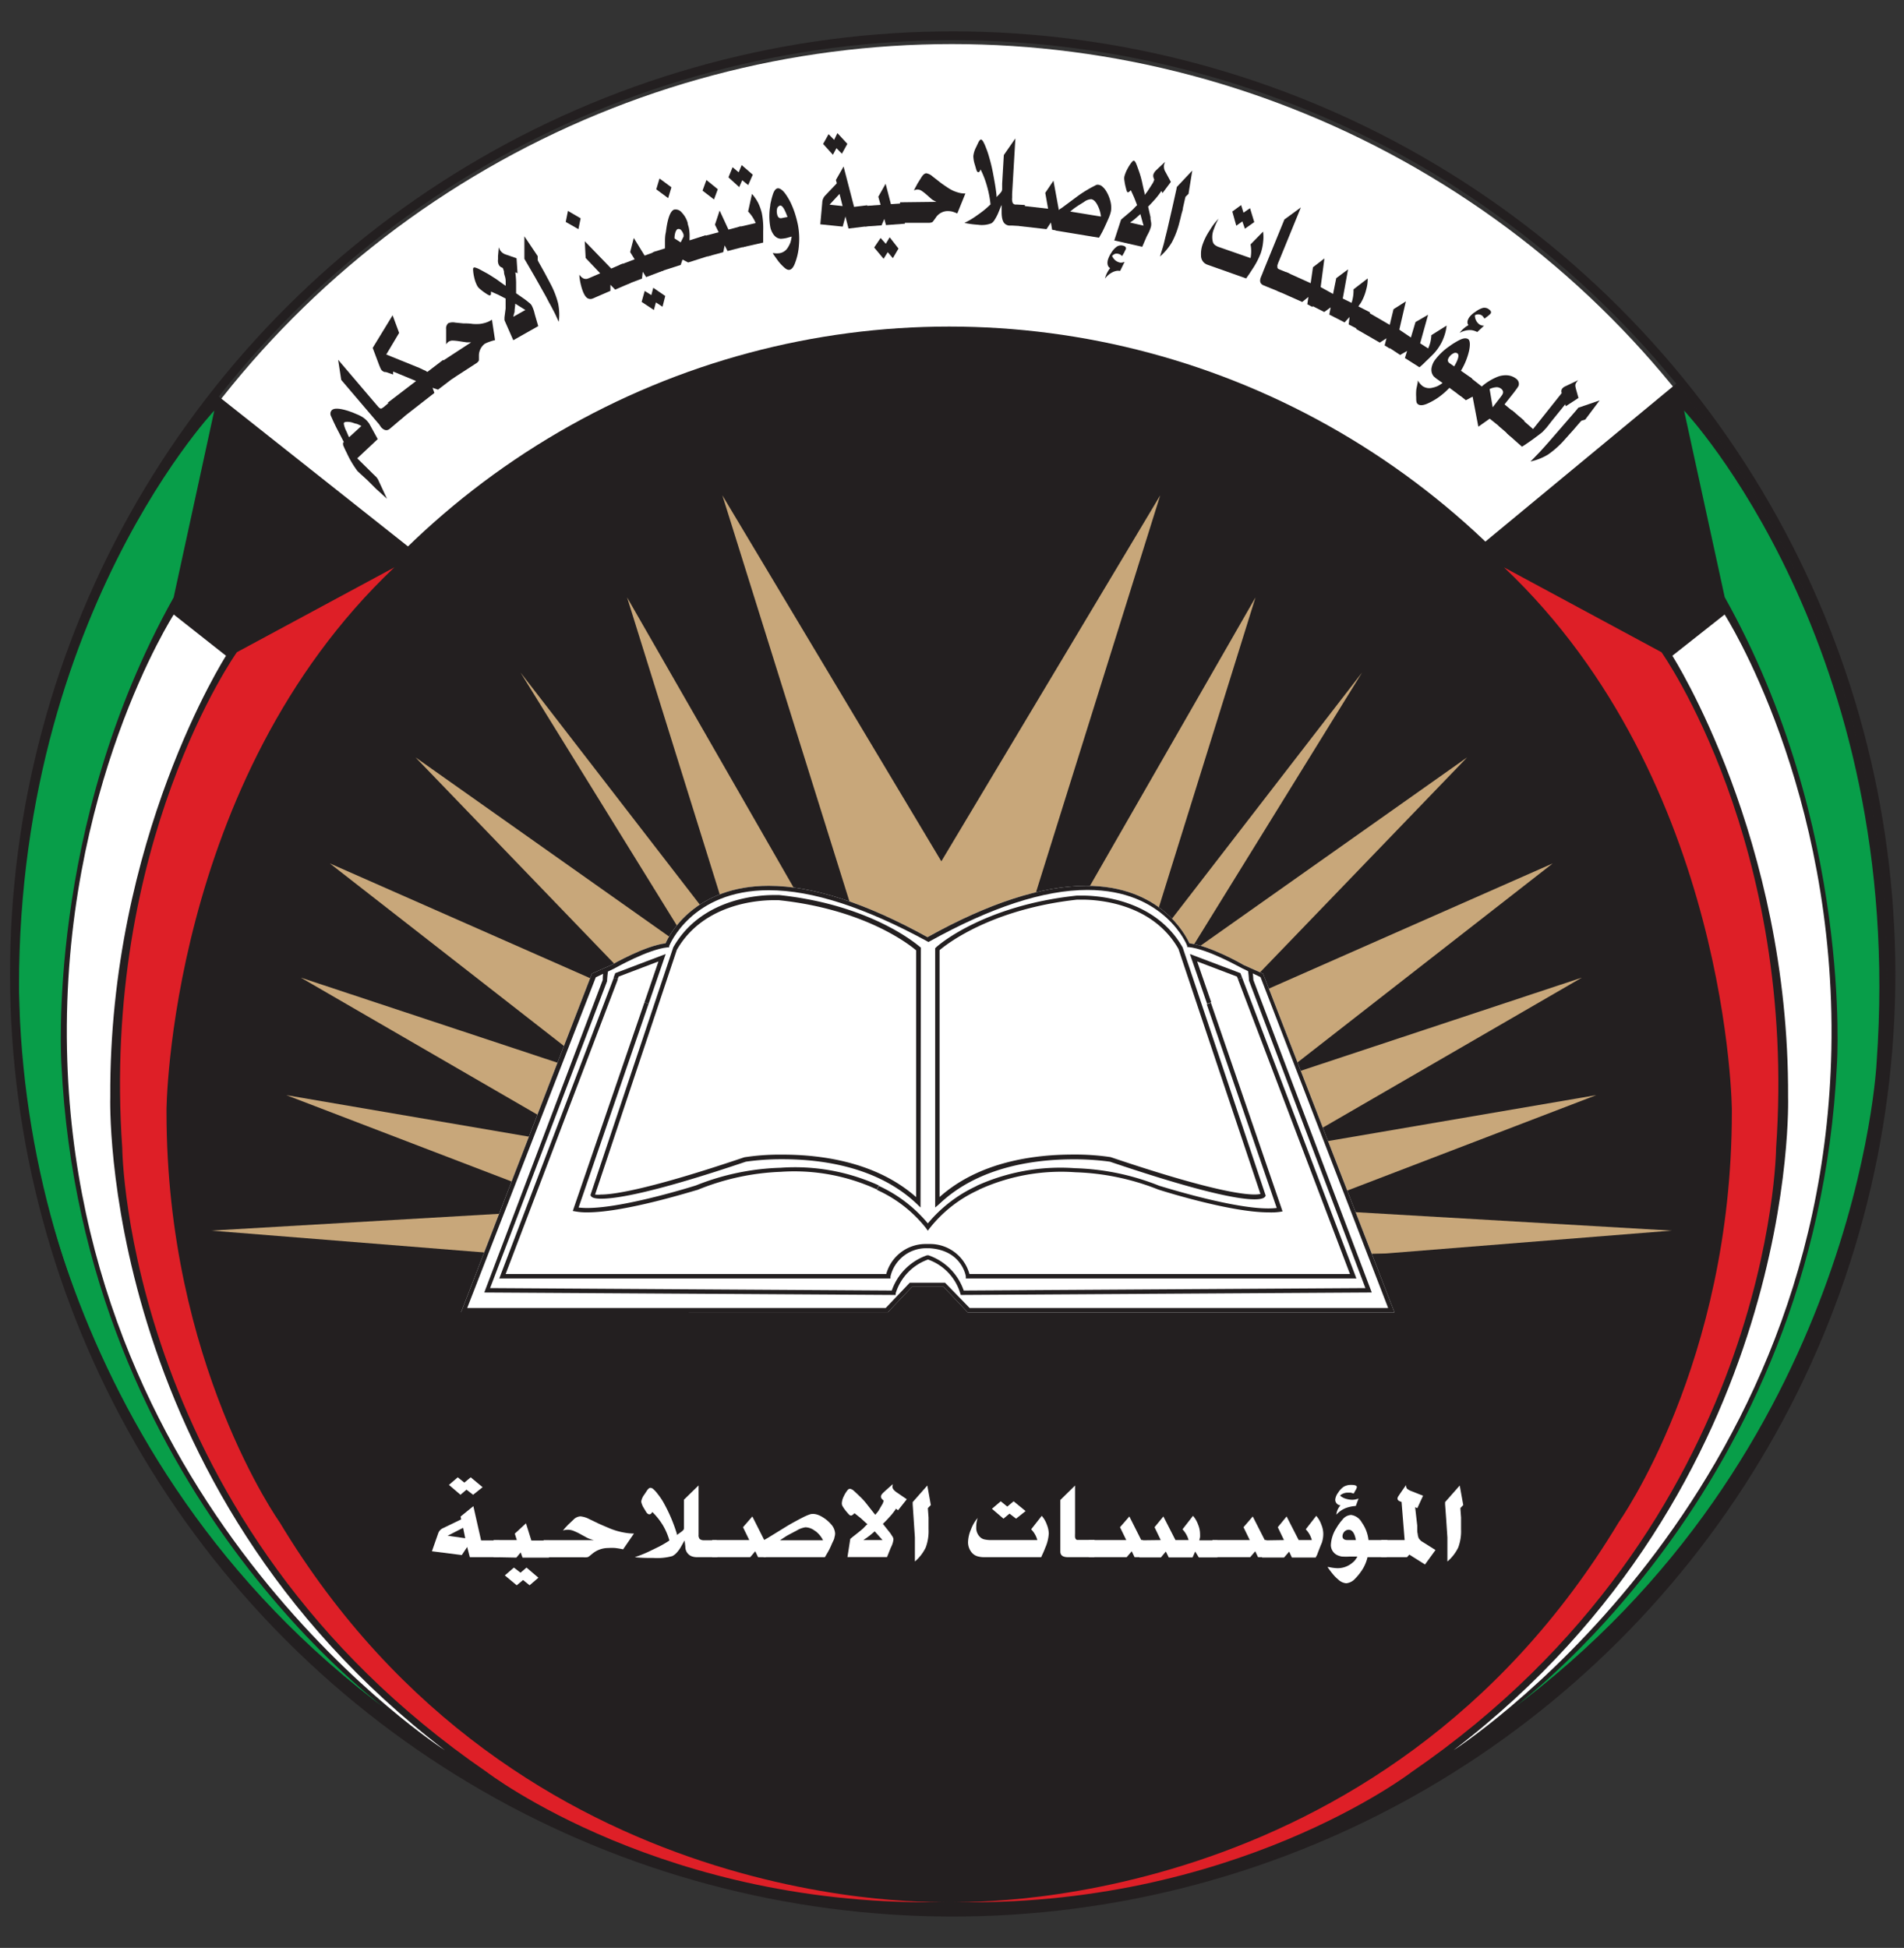 <svg id="Layer_1" data-name="Layer 1" xmlns="http://www.w3.org/2000/svg" viewBox="0 0 216 221"><rect x="0" y="0" width="216" height="221" fill="#333333" stroke="none"/><defs><style>.cls-1{fill:#fff;}.cls-2{fill:#231f20;}.cls-3{fill:#089e49;}.cls-4{fill:#de1f27;}.cls-5{fill:none;stroke:#231f20;stroke-miterlimit:10;}.cls-6{fill:#c8a77a;}</style></defs><title>MOI-logo</title><circle class="cls-1" cx="108" cy="110.5" r="105.5"/><ellipse class="cls-2" cx="107.68" cy="126.26" rx="88.52" ry="89.21"/><path class="cls-2" d="M190.2,43.5,167.78,62.05a88.67,88.67,0,0,1,27.77,64.63c0,48.91-39.29,88.55-87.77,88.55S20,175.59,20,126.68a88.66,88.66,0,0,1,27.15-64l-22.73-18A106.3,106.3,0,1,0,190.2,43.5Z"/><path class="cls-3" d="M191.05,46.58s25.24,26.72,21.84,74c0,0-2.12,44.46-41.87,73.71,0,0,35-24.83,37.37-73.54,0,0,1.83-27-12.73-53Z"/><path class="cls-4" d="M170.62,64.37,188.49,74s15.41,21.65,13,56.27c0,0-.34,42.6-41.34,70.77,0,0-20.25,15.58-52.51,14.75.73,0,48.89,2,76-43.09,0,0,12.83-18,12.83-46.5C196.52,126.15,196.22,88.59,170.62,64.37Z"/><path class="cls-1" d="M207.76,119.06c-1.06,52.76-42.86,79.51-42.86,79.51,39.37-30.13,37.95-74.09,37.95-74.09C203,95.15,189.72,74.4,189.72,74.4l5.93-4.68S208.35,89.5,207.76,119.06Z"/><path class="cls-3" d="M24.31,46.58S-.93,73.3,2.47,120.61c0,0,2.12,44.46,41.87,73.71,0,0-35-24.83-37.37-73.54,0,0-1.83-27,12.73-53Z"/><path class="cls-4" d="M44.74,64.37,26.87,74s-15.41,21.65-13,56.27c0,0,.34,42.6,41.34,70.77,0,0,20.25,15.58,52.51,14.75-.73,0-48.89,2-76-43.09,0,0-12.83-18-12.83-46.5C18.84,126.15,19.14,88.59,44.74,64.37Z"/><path class="cls-1" d="M7.6,119.06c1.06,52.76,42.86,79.51,42.86,79.51-39.37-30.13-37.95-74.09-37.95-74.09C12.34,95.15,25.64,74.4,25.64,74.4l-5.93-4.68S7,89.5,7.6,119.06Z"/><path class="cls-2" d="M38.13,48.46l-.31-.65-.29-.65a.58.58,0,0,1,.13-.64c.27-.24.9-.2,1.9.12l.45.16.54.23a3.91,3.91,0,0,1,.62.32,2.8,2.8,0,0,1,.46.39l.21.25.09.15.4.73.42.76.1.19L40.53,52,42,53.45l.33.33.34.32a1.89,1.89,0,0,1,.22.31l.38.82.42.9.21.46-.3-.28-.92-.83-1-1-.79-.72-.34-.32a11.3,11.3,0,0,1-1.23-2.09,9.4,9.4,0,0,1-.4-.87c0-.14,0-.22,0-.27l.09-.05Zm2.32-.38c-.14,0-.35-.11-.6-.17s-.64-.07-.76,0-.09.16-.06.31a3.14,3.14,0,0,0,.28.74l.21.49.08.16L41,48.33C40.77,48.21,40.58,48.13,40.45,48.08Z"/><path class="cls-2" d="M45.9,47.22l-1.42,1.21-.25.21c-.32.27-.65.21-1-.17L43,48.13l-.2-.23-4.09-4.8-.35-2.28,4.26,5,.32.37a1.25,1.25,0,0,0,.19.15.21.21,0,0,0,.17,0l.24-.16.88-.75Z"/><path class="cls-2" d="M49.28,44.58l-3.85,3L44,45.68l3.2-2.45L44.6,42.15l0,.34-.82-.28-.15,0a.83.83,0,0,1-.38-.26l-.08-.15-.07-.17-.07-.16-.75-2,2.26-3.7.74,2-1.46,2.45,3.75,1.52.44.21.26.11.21.14,1.79-1.37,1.42,1.85-2,1.53L49.07,44Z"/><path class="cls-2" d="M56.16,38.59a4.44,4.44,0,0,0-.64.19A3.45,3.45,0,0,0,55,39a1.69,1.69,0,0,0-.67,1.37l0,.43a.29.29,0,0,1-.08.22.88.88,0,0,1-.26.22l-.2.13L51.27,43,50,41.09l3.45-2.25c-.22,0-.38,0-.51,0l-.75-.11a5.86,5.86,0,0,0-.84-.09.83.83,0,0,0-.48.14,1.11,1.11,0,0,0-.26.29c0-.22,0-.38,0-.5s0-.29,0-.48v-.75a.78.78,0,0,1,.24-.67,1.38,1.38,0,0,1,.8-.07l.91.09c.3,0,.65,0,1.05.06a5.17,5.17,0,0,0,.84,0,3.82,3.82,0,0,0,.68-.15,2.68,2.68,0,0,0,.68-.33Z"/><path class="cls-2" d="M58.71,31l-.25-.11A10.23,10.23,0,0,1,58.55,32c0,.41,0,.84,0,1.27l1,.7.16.12.28.23a1.15,1.15,0,0,1,.33.34,3.83,3.83,0,0,1,.33.92l.08.29L61.06,37,58.23,38.6l-1-2.27,0-.32.13-1c0-.14,0-.31,0-.47s0-.28,0-.52v-.15l-.22-.11-.62-.32-.82-.36v.12c0,.17,0,.27-.09.3a.15.15,0,0,1-.13,0,2.07,2.07,0,0,1-.36-.21,5.56,5.56,0,0,1-.69-.52,1.13,1.13,0,0,1-.3-.36,3.73,3.73,0,0,1-.33-.92,4.83,4.83,0,0,1-.13-.87c0-.14,0-.22.08-.26s.19,0,.38.07.57.29,1,.52.72.44,1,.61.75.54,1.08.76l.16.11c0-.19,0-.35,0-.46s0-.35-.11-.68-.07-.43-.09-.51-.07-.21-.13-.38a1.5,1.5,0,0,1-.29-.15.83.83,0,0,1-.16-.2,1.1,1.1,0,0,1-.09-.62l0-.37.09-1,.13.3a1.17,1.17,0,0,0,.67.52l1.21.42Zm-.26,3.45v.12l-.07.59c0,.15,0,.28-.06.4l-.09.38,1.37-.77Z"/><path class="cls-2" d="M61,29.06l0,.45.07.16.56,1c.11.19.24.44.41.76s.29.53.35.66a10,10,0,0,1,.92,2.31,6.33,6.33,0,0,1,.08,2.11c-.09-.2-.2-.42-.31-.67s-.24-.49-.35-.7-.22-.43-.42-.78l-.41-.78-1.25-2.22-1-1.72-.16-.27,0-2.56Z"/><path class="cls-2" d="M65.62,26l-1.44-.82.25-1.25,1.44.84Zm5.93,6.1-1.76.76-.54-.55V33l-1.71.74a2.75,2.75,0,0,1-.36.15.6.6,0,0,1-.4,0c-.23-.06-.42-.3-.6-.7a5.08,5.08,0,0,1-.25-.75,6.93,6.93,0,0,1-.2-1.1l0-.18a1.16,1.16,0,0,0,.36.37.53.53,0,0,0,.29.11,1,1,0,0,0,.2,0l.21-.07,1.3-.56-1.65-1.74-.1-1.9,3,3.1,1.3-.56Z"/><path class="cls-2" d="M71.08,32.27l-.82-2.19L72,29.42l-.51-.82L71.9,27l1.23,2,1.35-.5.82,2.18-2,.76-.38-.61-.09.78Zm2.06.74.75.47.22-.83,1.36.93-.31,1.22-.75-.49-.23.86-1.39-.92Z"/><path class="cls-2" d="M80.8,28.91l-2.73.87-.64-.33-.21.61-2.44.78-.71-2.23,1.37-.43c0-.25,0-.49,0-.74s0-.71.1-1.09c.19-1.57.51-2.43.94-2.57a.87.87,0,0,1,.84.31,2.8,2.8,0,0,1,.69,1.18c0,.17.1.38.15.64a5,5,0,0,1,.07.7c0,.12,0,.21,0,.28a3.78,3.78,0,0,0,0,.38l1.82-.58Zm-5-6.43-1.35-1,.37-1.23,1.35,1Zm1.75,4.36,0-.21a1.39,1.39,0,0,0-.28-.52.36.36,0,0,0-.37-.12c-.1,0-.19.15-.27.34a2.18,2.18,0,0,0-.11.72l.7.45Z"/><path class="cls-2" d="M80.29,29.09l-.6-2.26,1.84-.48-.42-.86.53-1.6,1,2.16,1.38-.37.6,2.26-2.08.54-.33-.64-.16.77ZM81,22.63l-1.3-1,.44-1.21,1.29,1.05Z"/><path class="cls-2" d="M84.88,21l-.68-.55-.34.78-1.22-1.11.47-1.15.69.58.34-.82,1.26,1.09ZM86,23a5.77,5.77,0,0,1,.43,1.2,8.77,8.77,0,0,1,.15,2c0,.45,0,.9,0,1.32l-2.34.53-.51-2.28,2-.46A4.11,4.11,0,0,0,84.87,24l.44-2A5.19,5.19,0,0,1,86,23Z"/><path class="cls-2" d="M89.24,27a3.53,3.53,0,0,1-.69.09,1.17,1.17,0,0,1-.42-.13,1.33,1.33,0,0,1-.46-.48,2.14,2.14,0,0,1-.29-.76,7,7,0,0,1,0-2.38c0-.19.07-.41.11-.6s.1-.4.16-.59c.14-.48.33-.74.56-.78s.57.17.91.65a7.22,7.22,0,0,1,.55.92,9.9,9.9,0,0,1,.5,1.24,12.62,12.62,0,0,1,.35,1.33,8.5,8.5,0,0,1,.12,2.27,7,7,0,0,1-.46,2.1c-.17.45-.38.69-.61.73s-.43-.09-.75-.4a5.57,5.57,0,0,1-.48-.52c-.13-.17-.33-.45-.58-.81l-.1-.16.12,0a2.16,2.16,0,0,0,.7,0,1.36,1.36,0,0,0,.92-.67,3.38,3.38,0,0,0,.27-.54,4,4,0,0,0,.14-.67Zm-.78-3.66a.44.44,0,0,0-.3.32,1.37,1.37,0,0,0,0,.64q.1.52.51.45l.28-.06.39-.07C89,23.7,88.75,23.27,88.46,23.32Z"/><path class="cls-2" d="M98.65,25.64l-2.39.29-.35-1.37-.31,1.15-2.54-.26L93.28,23a1.23,1.23,0,0,1,.31-.79l1.34-1.41-.1-.38.87-1.53,1.19,4.58,1.49-.18Zm-3.14-8.2-.62-.63-.4.75-1.11-1.23L94,15.22l.63.65L95,15.1l1.13,1.22ZM95.24,22l-1.13,1.22,1.48.16Z"/><path class="cls-2" d="M98.13,25.7,98,23.38l1.9-.14-.26-.92.83-1.47.6,2.31,1.43-.1.16,2.32-2.15.16-.19-.7-.31.73ZM99.9,27l.59.66.44-.74,1,1.28-.64,1.09-.58-.68-.47.75-1.07-1.28Z"/><path class="cls-2" d="M108.6,24.22A3.94,3.94,0,0,0,108,24a2.36,2.36,0,0,0-.57-.05,1.63,1.63,0,0,0-1.3.79l-.26.35a.29.29,0,0,1-.18.14.94.94,0,0,1-.34.05h-.24l-3,0,0-2.33,4.12-.05a4.12,4.12,0,0,1-.45-.24c-.1-.07-.29-.24-.58-.5a6.11,6.11,0,0,0-.66-.52.88.88,0,0,0-.48-.14,1,1,0,0,0-.38.11c.1-.21.17-.35.23-.45s.13-.26.23-.42l.4-.64c.19-.3.38-.44.55-.44a1.42,1.42,0,0,1,.72.37l.72.56c.23.19.52.39.85.61a5.36,5.36,0,0,0,.73.43,4.46,4.46,0,0,0,.65.23,2.47,2.47,0,0,0,.76.09Z"/><path class="cls-2" d="M116.18,25.67l-1.39-.08-.34,0a.9.9,0,0,1-.41-.17c-.26-.19-.4-.62-.41-1.29v-.87l-.07.13-.31.76a5.08,5.08,0,0,1-.39.75,1.27,1.27,0,0,1-.38.43,3,3,0,0,1-1.53.17,10.35,10.35,0,0,1-1.54-.21,8.63,8.63,0,0,0,1.21-.7c.27-.19.56-.39.86-.62a10.8,10.8,0,0,0,.89-.78,11.8,11.8,0,0,0-.4-2.07,10.3,10.3,0,0,0-.73-1.9c-.07.21-.16.32-.26.32s-.18-.13-.25-.38l-.13-.45a3.41,3.41,0,0,1-.18-1,2.83,2.83,0,0,1,.31-1l.26-.55q.17-.33.3-.33c.07,0,.15.08.24.22a4.71,4.71,0,0,1,.31.68,9.67,9.67,0,0,1,.38,1.12,18.9,18.9,0,0,1,.47,2c.15.8.29,1.57.36,2.32l0,.19.08-.08.22-.23a2.16,2.16,0,0,0,.27-.33.6.6,0,0,0,.07-.3l0-.3,0-.29.19-3.24,1.31-1.89-.37,6.32,0,.43a1.21,1.21,0,0,0,.07.58.39.39,0,0,0,.35.18h.18l.85.05Z"/><path class="cls-2" d="M119.36,26.07l-.14-.83-.5.76-3.08-.35.26-2.31,3,.34-.32-1.8.93-1.38.61,3.32h.13L120,26.15l-.13,0Z"/><path class="cls-2" d="M120.18,23.76l.3-.19,1.78-1.32c.35-.26.88-.61,1.59-1l.52-.27a.55.55,0,0,1,.32,0,.77.77,0,0,1,.37.19,2.14,2.14,0,0,1,.37.42,4.1,4.1,0,0,1,.52,1.17,2.91,2.91,0,0,1,.09,1.15,3.16,3.16,0,0,1-.15.54c-.07.2-.21.51-.4.93s-.34.73-.42.89-.22.39-.39.7l-4.91-.81h0l.38-2.32Zm4.31-.52c-.21-.39-.44-.6-.69-.64a1.44,1.44,0,0,0-.82.31l-.69.43-.38.26c-.08.06-.25.19-.5.4l3.49.57A3.64,3.64,0,0,0,124.49,23.24Z"/><path class="cls-2" d="M127.08,30.73H127a1.19,1.19,0,0,0-.33,0,2.85,2.85,0,0,0-.32.09,2.43,2.43,0,0,0-1,.79,3.09,3.09,0,0,1,.59-1.19c-.26-.15-.36-.45-.27-.89a2.88,2.88,0,0,1,.39-.83,2.35,2.35,0,0,1,.64-.72.86.86,0,0,1,.65-.12c.29.06.42.18.38.38a1.63,1.63,0,0,1-.12.24l-.07.16-.24.41-.19-.16a1.17,1.17,0,0,0-.24-.09.68.68,0,0,0-.37,0,.88.88,0,0,0-.34.24,1.41,1.41,0,0,0,.36.49,1.25,1.25,0,0,0,.53.26.9.9,0,0,0,.22,0,1.56,1.56,0,0,0,.31-.08Z"/><path class="cls-2" d="M131.88,21.91l-.12-.25a9.27,9.27,0,0,1-.65.86c-.27.3-.55.62-.86.92l.27,1.2,0,.2.06.35a1.31,1.31,0,0,1,0,.48,3.73,3.73,0,0,1-.36.9l-.14.27L129.58,28l-3.17-.72.77-2.36.24-.21.76-.64c.11-.09.23-.21.35-.32s.19-.21.36-.37l.11-.11-.09-.23-.25-.64-.37-.82-.08.08c-.13.12-.2.17-.27.16a.16.16,0,0,1-.09-.09,2.59,2.59,0,0,1-.12-.4,5.8,5.8,0,0,1-.17-.85,1.23,1.23,0,0,1,0-.47,4,4,0,0,1,.37-.9,4.61,4.61,0,0,1,.48-.73c.1-.11.17-.16.24-.14s.15.12.23.3.23.6.37,1,.24.81.31,1.1c.1.47.19.9.29,1.29l0,.19c.13-.15.23-.28.29-.36l.38-.58.28-.44q.06-.12.15-.36a1.69,1.69,0,0,1-.11-.31.78.78,0,0,1,0-.26,1.18,1.18,0,0,1,.35-.52l.27-.26.71-.66-.11.31a1.17,1.17,0,0,0,.16.83l.61,1.13Zm-2.51,2.38-.09.08-.45.4a3.65,3.65,0,0,1-.32.26l-.31.22,1.53.35Z"/><path class="cls-2" d="M134.83,22l-.33.31-.05.17-.25,1.11c0,.21-.12.49-.2.84s-.14.58-.18.72a9.91,9.91,0,0,1-.87,2.33,6.56,6.56,0,0,1-1.35,1.62l.21-.7c.09-.28.16-.53.22-.75s.11-.48.21-.87.17-.67.21-.85l.57-2.48.43-1.93.06-.31,1.75-1.86Z"/><path class="cls-2" d="M137.31,30.15l-.37-.13a1.32,1.32,0,0,1-.33-.2,1.1,1.1,0,0,1-.36-.84,3.25,3.25,0,0,1,.2-1.3,6.89,6.89,0,0,1,.79-1.55,6.74,6.74,0,0,1,1-1.32,6.51,6.51,0,0,0-.53,1.18,2.31,2.31,0,0,0-.13,1.41.7.7,0,0,0,.23.38,1.62,1.62,0,0,0,.53.27l3.53,1.23a4.22,4.22,0,0,0,0-1.55l1.42-1.45a4.47,4.47,0,0,1,0,1.22,5.52,5.52,0,0,1-.27,1.24,9,9,0,0,1-.91,1.75l-.38.58-.36.52Zm3.92-4.2-.29-.83-.69.49L139.8,24l1-.73.27.86.74-.51.48,1.58Z"/><path class="cls-2" d="M145.37,33.2l-1.72-.7-.31-.13c-.38-.16-.48-.47-.29-.94l.17-.41.11-.29,2.38-5.83,1.87-1.37-2.49,6.09a3.8,3.8,0,0,0-.17.46.64.64,0,0,0,0,.23.18.18,0,0,0,.06.16.74.74,0,0,0,.25.13l1.07.44Z"/><path class="cls-2" d="M148.31,34.52l.12-.83-.7.57L144.9,33l1-2.13,2.79,1.26.26-1.81,1.3-1-.44,3.35.12,0-1,2.12-.12,0Z"/><path class="cls-2" d="M151.23,33.35l.36-1.79,1.34-1-.6,3.31,1,.49a4.47,4.47,0,0,0,.22-1.53l1.61-1.24a4.22,4.22,0,0,1-.16,1.22,5.64,5.64,0,0,1-.43,1.2c-.1.19-.17.32-.21.38l-.26.37,1.33.68-1.07,2.07-1.36-.7.1-.85-.56.62-1.74-.89.16-.82-.73.53-1.57-.8,1.07-2.08Z"/><path class="cls-2" d="M157.08,39.19l.21-.81-.76.49-2.69-1.55,1.17-2,2.65,1.54.43-1.78,1.4-.89-.76,3.28.11.07-1.17,2-.11-.06Z"/><path class="cls-2" d="M160.06,38.29l.52-1.75,1.43-.83-.9,3.24.91.58a3.91,3.91,0,0,0,.36-1.5l1.73-1.09a5,5,0,0,1-.27,1.2,5.33,5.33,0,0,1-.55,1.15,5.63,5.63,0,0,1-.6.79c-.07.08-.3.3-.69.69-.21.19-.39.38-.59.57l-.38.33-1.65-1.05.25-.8-.79.45-1.51-1,1.22-2Z"/><path class="cls-2" d="M167.59,37.67a2.1,2.1,0,0,0-.73-.22,2.41,2.41,0,0,0-1.27.32,3.13,3.13,0,0,1,1-.88c-.18-.24-.15-.53.1-.9a2.5,2.5,0,0,1,.7-.62,2.55,2.55,0,0,1,.85-.44.83.83,0,0,1,.65.15c.25.17.32.33.21.5a2.11,2.11,0,0,1-.35.31l-.36.27c0-.08-.09-.16-.14-.23a.52.52,0,0,0-.17-.16.73.73,0,0,0-.76,0,1.26,1.26,0,0,0,.14.6,1.22,1.22,0,0,0,.39.45.91.91,0,0,0,.51.13Z"/><path class="cls-2" d="M165.71,44.94,164.43,44l0,0a8.67,8.67,0,0,1-1.21,1.06,7.45,7.45,0,0,1-1.33.75c-.46.19-.78.21-1,.07s-.23-.37-.23-.81a5.14,5.14,0,0,1,0-.71c0-.21.1-.55.18-1l0-.19.07.1a2.14,2.14,0,0,0,.47.53,1.34,1.34,0,0,0,1.12.19,2.75,2.75,0,0,0,.57-.18,3.31,3.31,0,0,0,.58-.36l-.48-.34a3.76,3.76,0,0,1-.54-.43,1.42,1.42,0,0,1-.2-.39,1.3,1.3,0,0,1,0-.67,2.12,2.12,0,0,1,.34-.75,7,7,0,0,1,1.72-1.63,5.65,5.65,0,0,1,.51-.34c.18-.11.35-.21.53-.3.45-.23.76-.27,1-.14s.28.62.13,1.34a7.75,7.75,0,0,1-.92,2.26s1.27.89,1.27.89Zm-.38-4.85a.41.41,0,0,0-.44,0,1.18,1.18,0,0,0-.48.41c-.21.29-.2.51,0,.68l.23.16.33.23C165.45,40.76,165.57,40.25,165.33,40.09Z"/><path class="cls-2" d="M170.45,48.66,169,47.5l-1.29.91L167.06,45l-.76.41-1-.8,1.44-1.83,1.36,1.07a6,6,0,0,1,.79-.59,6.38,6.38,0,0,1,.9-.47,2.59,2.59,0,0,1,1.2-.21,1.86,1.86,0,0,1,1,.38.73.73,0,0,1,.32.56.61.61,0,0,1-.05.28,3.2,3.2,0,0,1-.26.39l-.25.34-1.07,1.35,1.21,1Zm-.26-3.55.15-.2c.24-.3.23-.56,0-.77a.85.85,0,0,0-.55-.21,2.09,2.09,0,0,0-.8.21l.35,2.07Z"/><path class="cls-2" d="M171.38,49.52,170,48.31l1.51-1.78,1.43,1.22Z"/><path class="cls-2" d="M177.63,46.09l-.06-.22L176,47.81l-.3.39-.23.29-.07.08L175,49c-.12.11-.26.21-.44.35l-.8.59c-.3.22-.54.37-.69.48l-.41.26-1.75-1.55,1.54-1.74,1.47,1.29,3.24-4.07,0-.06a.49.49,0,0,1,.11-.51,1,1,0,0,1,.35-.23l.25-.12,1.17-.56a1.79,1.79,0,0,0-.19.23,1.2,1.2,0,0,0-.12.23.77.77,0,0,0,0,.3l.06.26.28,1Z"/><path class="cls-2" d="M179.84,47.6l-.43.13-.12.12-.74.86c-.14.17-.34.38-.58.65l-.5.56a10.4,10.4,0,0,1-1.85,1.65,6.38,6.38,0,0,1-2,.79c.16-.15.33-.32.52-.52s.38-.39.54-.56l.6-.66c.26-.3.46-.51.58-.66L177.56,48l1.29-1.49.2-.25,2.42-.83Z"/><circle class="cls-5" cx="108.08" cy="110.5" r="106.44" transform="translate(-46.48 108.79) rotate(-45)"/><polygon class="cls-6" points="189.62 139.62 151.59 137.4 149.21 136.47 181.09 124.25 146.09 130.24 179.45 110.92 144.81 122.4 176.15 97.96 142.8 112.67 140.68 112.67 166.44 85.93 134.73 108.33 154.52 76.3 129.79 108.33 142.43 67.78 119.16 108.33 115.31 108.33 131.62 56.2 106.79 97.72 81.95 56.2 98.26 108.33 94.41 108.33 71.14 67.78 83.79 108.33 59.05 76.3 78.84 108.33 47.14 85.93 72.89 112.67 70.78 112.67 37.42 97.96 68.76 122.4 34.13 110.92 67.48 130.24 32.48 124.25 64.36 136.47 61.98 137.4 23.95 139.62 56.3 142.21 106.64 143.31 106.64 143.32 106.79 143.32 106.93 143.32 106.93 143.31 157.27 142.21 189.62 139.62"/><path class="cls-1" d="M158.2,148.9H109.78L107.05,146h-3.59l-2.72,2.87H52.31l14.84-38.41,2.26-1c.13-.08,3.73-2.14,6.1-2.44.43-1,3.31-6.52,11.71-6.52,5,0,11.09,2,18,5.83,6.94-3.87,13-5.83,18-5.83,8.4,0,11.27,5.55,11.71,6.52,2.37.3,6,2.36,6.12,2.45l2.24,1Z"/><path class="cls-2" d="M106.09,137V107.58l.08-.07c0-.05,5.22-4.76,16-5.9,0,0,.23,0,.62,0,1.88,0,8.27.43,11.38,5.89l9.42,28.16-.06.09c-.26.45-2.37,1.21-17.61-3.95h0a29.64,29.64,0,0,0-4.13-.27c-4.52,0-10.83.88-15.23,5.07Zm.5-29.19v28c4.49-4,10.68-4.82,15.15-4.82a27.46,27.46,0,0,1,4.25.29c13.55,4.58,16.39,4.33,17,4.18l-9.3-27.8c-2.95-5.18-9.1-5.59-10.92-5.59-.36,0-.57,0-.57,0C112.34,103.15,107.27,107.22,106.59,107.8Z"/><path class="cls-2" d="M158.2,148.9H109.78L107.05,146h-3.59l-2.72,2.87H52.31l14.84-38.41,2.26-1c.13-.08,3.73-2.14,6.1-2.44.43-1,3.31-6.52,11.71-6.52,5,0,11.09,2,18,5.83,6.94-3.87,13-5.83,18-5.83,8.4,0,11.27,5.55,11.71,6.52,2.37.3,6,2.36,6.12,2.45l2.24,1ZM110,148.4h47.48L143,110.86l-2.08-1c-.06,0-3.83-2.19-6.09-2.41l-.15,0,0-.14c0-.06-2.51-6.34-11.31-6.34-5,0-11,2-17.92,5.84l-.12.07-.12-.07C98.22,103,92.19,101,87.22,101c-8.82,0-11.28,6.28-11.31,6.34l0,.14-.16,0c-2.25.22-6,2.38-6.06,2.4l-2.1,1L53,148.4h47.48l2.73-2.87h4Z"/><path class="cls-2" d="M104.43,137l-.42-.41c-4.41-4.19-10.71-5.07-15.23-5.07a28.69,28.69,0,0,0-4.17.28C74.25,135.3,70,136,68.21,136h0c-.82,0-1.09-.16-1.17-.31l-.06-.09,9.4-28.12c3.13-5.5,9.51-5.93,11.4-5.93.38,0,.61,0,.61,0,10.74,1.14,15.91,5.85,16,5.9l.08.07Zm-15.65-6c4.47,0,10.66.85,15.15,4.82v-28c-.68-.58-5.75-4.65-15.59-5.69h0s-.21,0-.56,0c-1.82,0-8,.41-11,5.64l-9.27,27.76a3.34,3.34,0,0,0,.65,0h0c1.41,0,5.4-.55,16.28-4.23A26.49,26.49,0,0,1,88.78,131Z"/><path class="cls-2" d="M143.9,137.55c-4.36,0-12.13-2.47-12.5-2.59A27.72,27.72,0,0,0,122,133,22.4,22.4,0,0,0,111,135l-.21-.46a22.94,22.94,0,0,1,11.16-2,27.76,27.76,0,0,1,9.58,2c.08,0,9.42,3,13.31,2.51l-7.94-23.11.47-.17,8.13,23.67-.28.05A7.07,7.07,0,0,1,143.9,137.55Z"/><polygon class="cls-2" points="136.94 113.89 134.99 108.24 140.72 110.41 140.91 110.91 140.44 111.09 140.33 110.8 135.81 109.08 137.41 113.72 136.94 113.89"/><path class="cls-2" d="M105.26,139.63l-.2-.28A14.85,14.85,0,0,0,99.48,135l.21-.46a15.82,15.82,0,0,1,5.57,4.26,15.82,15.82,0,0,1,5.57-4.26l.21.46a14.85,14.85,0,0,0-5.58,4.36Z"/><path class="cls-2" d="M153.88,145.05H109.57l0-.22c0-.12-.5-3-4.14-3.21h-.26a4.15,4.15,0,0,0-4.15,3.21l0,.22H56.64l13-34.14.46.18L57.36,144.55h43.18a4.63,4.63,0,0,1,4.33-3.41v0l.25,0h.53v0a4.63,4.63,0,0,1,4.33,3.41h43.17l-12.71-33.46.47-.18Z"/><path class="cls-2" d="M109,146.92l-.06-.18a5.86,5.86,0,0,0-3.66-3.84,5.89,5.89,0,0,0-3.67,3.84l0,.18h-.19l-46.48-.28,13.44-35.46c0-.14,0-.62.11-1.15l.5.07c-.09.59-.12,1.14-.12,1.15v.07L55.6,146.14l45.57.28a6.45,6.45,0,0,1,4-4l.08,0,.08,0a6.45,6.45,0,0,1,4,4l45.57-.28-13.21-34.89a11.08,11.08,0,0,0-.11-1.15l.5-.07c.07.53.1,1,.11,1.15l13.43,35.46h-.36Z"/><polygon class="cls-2" points="73.58 113.89 73.11 113.72 74.7 109.08 70.18 110.8 70.07 111.09 69.61 110.91 69.8 110.41 75.52 108.24 73.58 113.89"/><path class="cls-2" d="M66.62,137.55a7.07,7.07,0,0,1-1.36-.11l-.28-.05,8.13-23.67.47.17L65.64,137c3.89.49,13.23-2.48,13.32-2.51a27.93,27.93,0,0,1,9.59-2,22.93,22.93,0,0,1,11.14,2l-.21.46a22.38,22.38,0,0,0-10.92-2A27.56,27.56,0,0,0,79.13,135C78.75,135.08,71,137.55,66.62,137.55Z"/><path class="cls-1" d="M56.63,176.67H53.3L53,175.51l-.61.92L49,176l.7-2a1,1,0,0,1,.55-.62l2.07-1-.07-.32,1.45-1.18.88,3.89h2.07Zm-4.09-3.33-1.76.9,2,.28Zm1.13-3.75-.75-.58-.68.58-1.31-1.12,1-.86.75.6.72-.6,1.35,1.12Z"/><path class="cls-1" d="M56,176.67v-1.94h2.63L58.4,174l1.27-1.17.61,1.95h2v1.94h-3l-.21-.59-.49.59Zm2.3,1.18.75.58.68-.58L61.08,179l-1,.86-.74-.6-.72.6-1.35-1.12Z"/><path class="cls-1" d="M70.69,175.78a8.71,8.71,0,0,0-.89-.15,5.49,5.49,0,0,0-.79,0,2.81,2.81,0,0,0-1.8.64l-.36.29a.48.48,0,0,1-.26.12,2.38,2.38,0,0,1-.47,0H61.67v-1.94h5.7a5.76,5.76,0,0,1-.62-.2c-.14-.06-.4-.21-.79-.42a7,7,0,0,0-.91-.44,1.71,1.71,0,0,0-.66-.12,2.18,2.18,0,0,0-.53.08l.32-.37c.09-.08.2-.22.34-.35l.55-.52a1.17,1.17,0,0,1,.78-.36,2.67,2.67,0,0,1,1,.31l1,.48c.32.15.72.32,1.17.51a7.91,7.91,0,0,0,1,.36,8.7,8.7,0,0,0,.9.2,6.18,6.18,0,0,0,1,.09Z"/><path class="cls-1" d="M81.38,176.67H79a1.67,1.67,0,0,1-.58-.12,1.14,1.14,0,0,1-.67-1.06l-.07-.59v-.12l-.08.1-.37.65a3.54,3.54,0,0,1-.48.65,1.62,1.62,0,0,1-.49.37,6.56,6.56,0,0,1-2.1.21c-.7,0-1.41,0-2.15-.09a13.84,13.84,0,0,0,1.63-.65l1.13-.55a12.38,12.38,0,0,0,1.17-.69,7.28,7.28,0,0,0-.72-1.7A7.77,7.77,0,0,0,74,171.54q-.14.27-.33.27c-.12,0-.26-.09-.38-.29l-.22-.37a2.17,2.17,0,0,1-.33-.78,1.78,1.78,0,0,1,.36-.81l.31-.47c.13-.19.26-.29.39-.29a.57.57,0,0,1,.34.17,3.67,3.67,0,0,1,.49.55,7.17,7.17,0,0,1,.62.91A18,18,0,0,1,76.78,174l0,.15.11-.07.28-.2a2.24,2.24,0,0,0,.35-.29.37.37,0,0,0,.07-.25l0-.25v-2.94l1.66-1.62v5.61a.65.65,0,0,0,.14.48.76.76,0,0,0,.49.13h1.43Z"/><path class="cls-1" d="M86,176.67l-.32-.67-.57.67H80.79v-1.94H85l-.71-1.46,1.06-1.22,1.35,2.68h.18v1.94H86Z"/><path class="cls-1" d="M86.71,174.71l.37-.21,2.13-1.31c.42-.26,1.07-.62,1.94-1.07a6.65,6.65,0,0,1,.65-.28,1.18,1.18,0,0,1,.42-.08,1.79,1.79,0,0,1,.55.1,2.8,2.8,0,0,1,.6.3,4,4,0,0,1,1,.88,1.68,1.68,0,0,1,.37.94,1.65,1.65,0,0,1-.08.46c0,.17-.17.44-.33.82s-.3.64-.38.78-.2.35-.37.63H86.63v-2Zm5.77-1a1.83,1.83,0,0,0-1.1-.43,2.59,2.59,0,0,0-1,.37l-.84.44c-.2.11-.36.2-.46.27s-.3.19-.59.39h4.88A2.94,2.94,0,0,0,92.48,173.69Z"/><path class="cls-1" d="M101.88,171.35l-.23-.18a6.78,6.78,0,0,1-.62.81c-.27.3-.55.61-.87.91l.73.92.12.15.18.28a.81.81,0,0,1,.17.38,2.3,2.3,0,0,1-.22.8l-.11.24-.4,1H96.14l.32-2.06.26-.22.82-.65.38-.32c.07-.07.19-.21.37-.38l.12-.1-.2-.17-.52-.48-.75-.6-.09.09c-.13.12-.22.18-.31.18a.26.26,0,0,1-.16-.06,2.24,2.24,0,0,1-.28-.3,4.71,4.71,0,0,1-.49-.66.69.69,0,0,1-.11-.38,2,2,0,0,1,.23-.8,3.11,3.11,0,0,1,.42-.68.36.36,0,0,1,.27-.16.81.81,0,0,1,.42.21c.21.18.48.44.81.76s.56.61.74.84.54.69.79,1l.11.14c.13-.14.22-.26.29-.34s.18-.28.33-.54l.24-.41a3.23,3.23,0,0,0,.1-.32A1.5,1.5,0,0,1,100,170a.37.37,0,0,1-.06-.21c0-.13.1-.29.31-.48l.28-.26.76-.67-.05.27c0,.23.15.43.46.65l1.17.8Zm-2.65,2.39-.09.08-.49.41-.35.26-.36.24h2.18Z"/><path class="cls-1" d="M105.6,170.76l-.33.33v.14l.07.94c0,.18,0,.42,0,.72s0,.5,0,.62a5.29,5.29,0,0,1-.32,2.06,4.85,4.85,0,0,1-1.23,1.59c0-.18,0-.39,0-.61s0-.46,0-.65,0-.41,0-.74,0-.57,0-.73l-.14-2.11-.11-1.64,0-.26,1.66-1.88Z"/><path class="cls-1" d="M112.06,176.67h-.52a2.58,2.58,0,0,1-.53-.07,1.36,1.36,0,0,1-.85-.56,1.82,1.82,0,0,1-.34-1.07,3.89,3.89,0,0,1,.33-1.44,4.31,4.31,0,0,1,.76-1.31,3.19,3.19,0,0,0-.16,1.06,1.43,1.43,0,0,0,.48,1.15,1,1,0,0,0,.47.23,3.56,3.56,0,0,0,.82.07h5.16a2.75,2.75,0,0,0-.7-1.22l1.2-1.53a3,3,0,0,1,.58,1,2.94,2.94,0,0,1,.22,1,4.69,4.69,0,0,1-.4,1.62c-.09.24-.17.43-.23.56s-.14.3-.23.51Zm3.21-4.37-.75-.57-.68.57-1.31-1.12,1-.85.74.6.72-.6,1.36,1.11Z"/><path class="cls-1" d="M124.15,176.67h-3c-.58,0-.86-.22-.86-.64v-5.85l1.67-1.64V174a3.91,3.91,0,0,0,0,.41.62.62,0,0,0,.07.19.27.27,0,0,0,.15.11l.4,0h1.6Z"/><path class="cls-1" d="M128.71,176.67l-.32-.67-.57.67h-4.29v-1.94h4.24l-.71-1.46,1.06-1.22,1.35,2.68h.18v1.94h-.94Z"/><path class="cls-1" d="M131.68,174.73l-.7-1.46,1-1.22,1.37,2.68h1.49a2.94,2.94,0,0,0-.69-1.22l1.19-1.53a3.05,3.05,0,0,1,.58,1,2.79,2.79,0,0,1,.22,1.05,3,3,0,0,1,0,.36,3.56,3.56,0,0,1-.09.37h2.06v1.94H136l-.41-.67-.3.67h-2.7l-.33-.67-.56.67h-2.44v-1.94Z"/><path class="cls-1" d="M142.72,176.67l-.32-.67-.57.67h-4.29v-1.94h4.24l-.71-1.46,1.05-1.22,1.36,2.68h.18v1.94h-.94Z"/><path class="cls-1" d="M145.66,174.73l-.7-1.46,1-1.22,1.37,2.68h1.49a2.74,2.74,0,0,0-.69-1.22l1.19-1.53a3,3,0,0,1,.58,1,2.75,2.75,0,0,1,.22,1.05,3,3,0,0,1-.11.82c0,.09-.13.35-.3.79l-.26.67c0,.07-.1.2-.19.4h-2.7l-.31-.67-.58.67h-2.49l-.05-1.94Z"/><path class="cls-1" d="M153.81,170.86a4.13,4.13,0,0,0-1,.19,2.82,2.82,0,0,0-1.21.8,1.84,1.84,0,0,1,.47-1.06.64.64,0,0,1-.59-.67,1.6,1.6,0,0,1,.32-.76,2.18,2.18,0,0,1,.65-.69,1.64,1.64,0,0,1,.85-.2c.42,0,.63.08.63.25a1,1,0,0,1-.16.37l-.2.36-.34-.1-.32,0a1.29,1.29,0,0,0-.89.33,1.68,1.68,0,0,0,.62.35,2.62,2.62,0,0,0,.79.13,2.17,2.17,0,0,0,.69-.14Z"/><path class="cls-1" d="M157.31,176.67h-2.17l0,0a4.66,4.66,0,0,1-.52,1.3,6.26,6.26,0,0,1-.9,1.15,1.54,1.54,0,0,1-1,.51,1.51,1.51,0,0,1-.92-.44,4.06,4.06,0,0,1-.51-.5,8.94,8.94,0,0,1-.58-.75l-.11-.15.16,0a5,5,0,0,0,.95.13,2.58,2.58,0,0,0,1.42-.4,3.46,3.46,0,0,0,.5-.4,2.72,2.72,0,0,0,.36-.52h-.81a8.74,8.74,0,0,1-.95,0,2.09,2.09,0,0,1-.54-.17,1.28,1.28,0,0,1-.71-1.13,3.91,3.91,0,0,1,.63-1.94,5.5,5.5,0,0,1,.31-.48,5.07,5.07,0,0,1,.36-.45,1.31,1.31,0,0,1,1-.55,1.64,1.64,0,0,1,1.21.85,4.24,4.24,0,0,1,.76,2s2.15,0,2.15,0Zm-4.3-3.11a.68.68,0,0,0-.49.21.78.78,0,0,0-.22.52c0,.3.2.44.58.44h.94Q153.61,173.56,153,173.56Z"/><path class="cls-1" d="M160.78,173.08l0,.41c0,.18,0,.36.05.52a1.64,1.64,0,0,0,.08.41.66.66,0,0,0,.15.25c.07.07.12.13.18.18l.42.26,1.19.75-1.19,1.64-1.78-1.12-.26.29h-2.93v-1.94h2.66L159,170.4c-.31-.08-.46-.21-.46-.38a.52.52,0,0,1,.08-.24s.09-.13.2-.3l.69-1a.6.6,0,0,0,.11.42,1.85,1.85,0,0,0,.56.3l1.26.5-.65,1.41-.25-.11Z"/><path class="cls-1" d="M166,170.76l-.32.33v.14l.07.94c0,.18,0,.42,0,.72s0,.5,0,.62a5.29,5.29,0,0,1-.32,2.06,4.85,4.85,0,0,1-1.23,1.59c0-.18,0-.39,0-.61s0-.46,0-.65,0-.41,0-.74,0-.57,0-.73l-.14-2.11-.12-1.64,0-.26,1.66-1.88Z"/></svg>